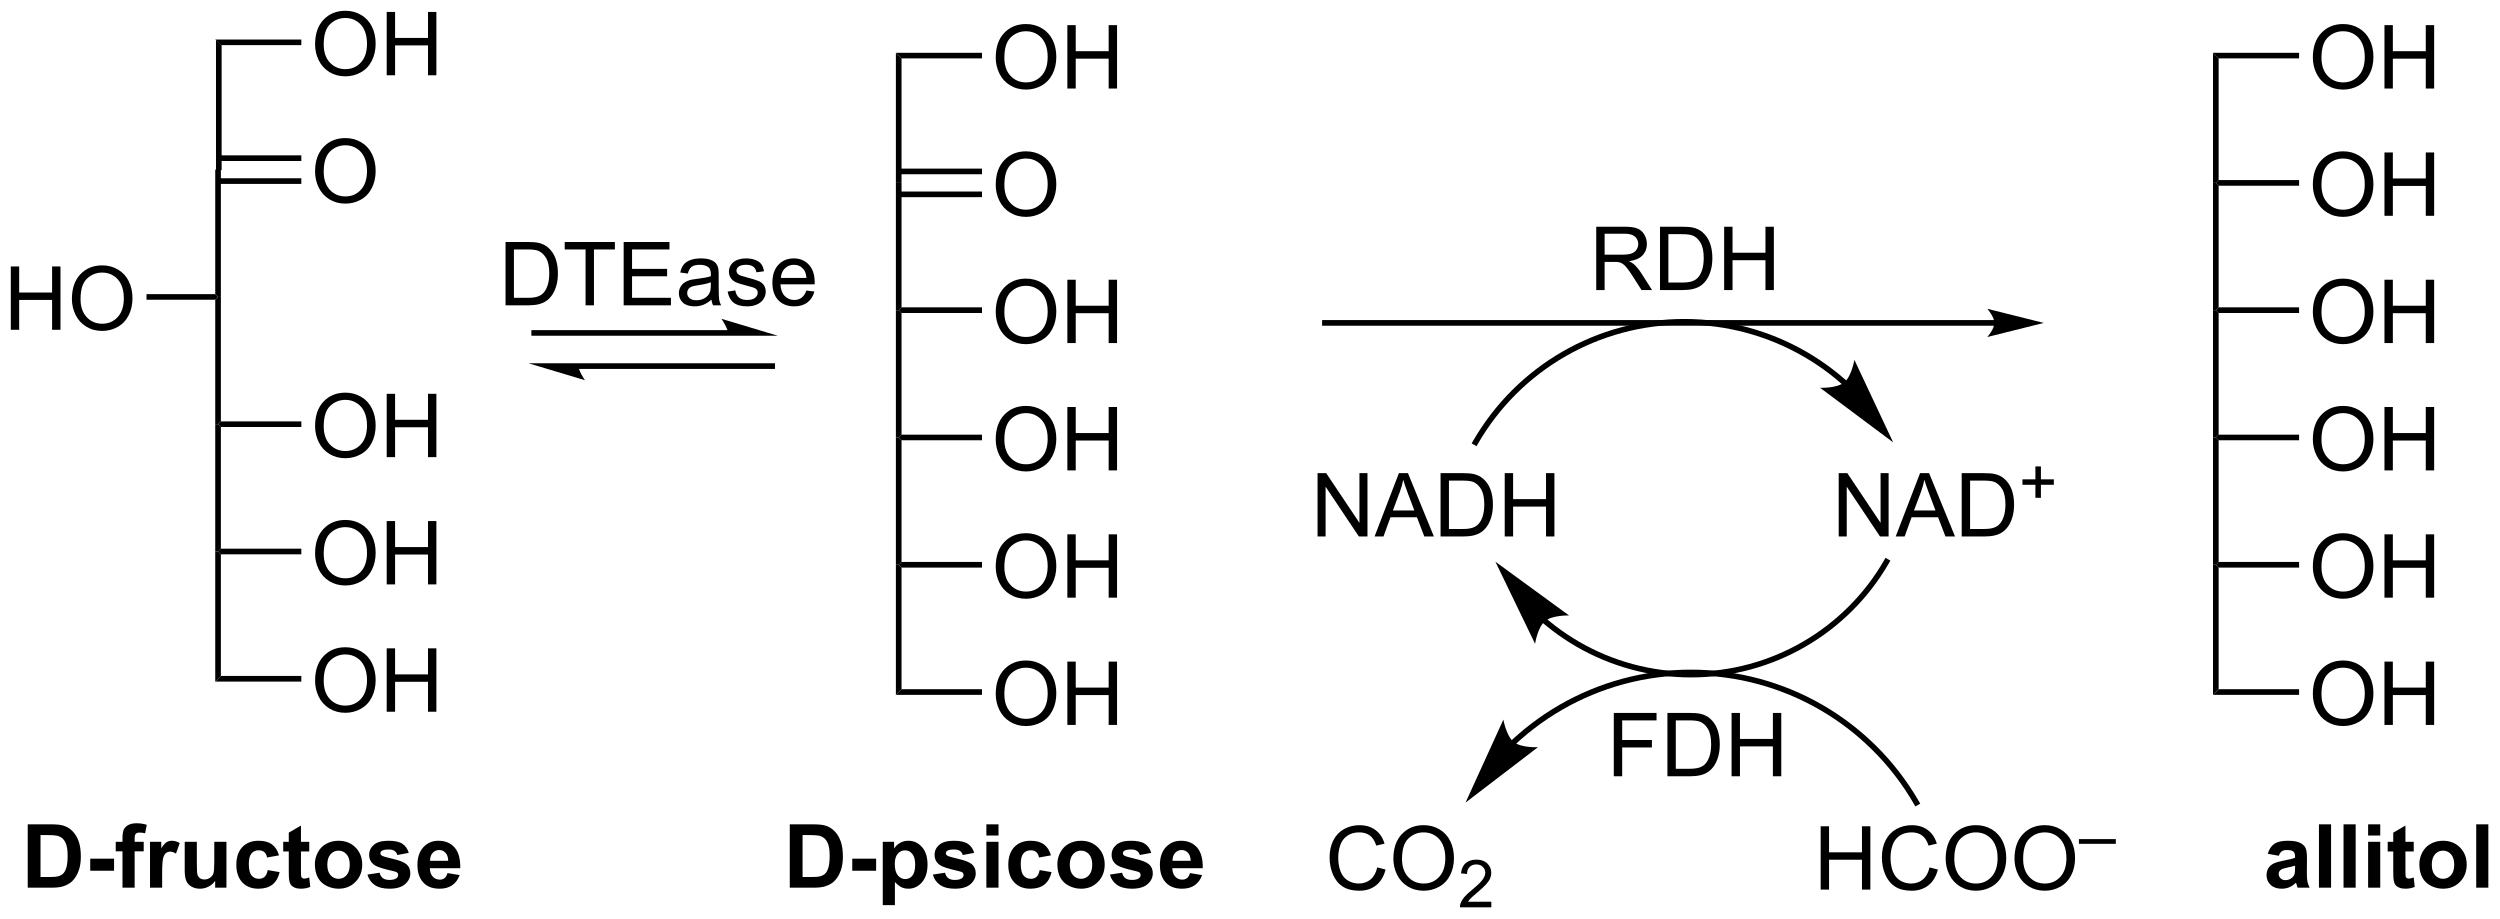 <?xml version="1.0" encoding="UTF-8"?>
<!DOCTYPE svg PUBLIC '-//W3C//DTD SVG 1.0//EN'
          'http://www.w3.org/TR/2001/REC-SVG-20010904/DTD/svg10.dtd'>
<svg stroke-dasharray="none" shape-rendering="auto" xmlns="http://www.w3.org/2000/svg" font-family="'Dialog'" text-rendering="auto" width="620" fill-opacity="1" color-interpolation="auto" color-rendering="auto" preserveAspectRatio="xMidYMid meet" font-size="12px" viewBox="0 0 620 228" fill="black" xmlns:xlink="http://www.w3.org/1999/xlink" stroke="black" image-rendering="auto" stroke-miterlimit="10" stroke-linecap="square" stroke-linejoin="miter" font-style="normal" stroke-width="1" height="228" stroke-dashoffset="0" font-weight="normal" stroke-opacity="1"
><!--Generated by the Batik Graphics2D SVG Generator--><defs id="genericDefs"
  /><g
  ><defs id="defs1"
    ><clipPath clipPathUnits="userSpaceOnUse" id="clipPath1"
      ><path d="M2.273 1.598 L234.679 1.598 L234.679 86.975 L2.273 86.975 L2.273 1.598 Z"
      /></clipPath
      ><clipPath clipPathUnits="userSpaceOnUse" id="clipPath2"
      ><path d="M159.276 102.232 L159.276 185.235 L385.22 185.235 L385.22 102.232 Z"
      /></clipPath
      ><clipPath clipPathUnits="userSpaceOnUse" id="clipPath3"
      ><path d="M159.276 102.232 L159.276 185.235 L384.738 185.235 L384.738 102.232 Z"
      /></clipPath
    ></defs
    ><g transform="scale(2.667,2.667) translate(-2.273,-1.598) matrix(1.029,0,0,1.029,-161.558,-103.558)"
    ><path d="M178.732 105.802 L179.242 106.312 L179.242 117.566 L178.732 117.566 Z" stroke="none" clip-path="url(#clipPath3)"
    /></g
    ><g transform="matrix(2.743,0,0,2.743,-436.883,-280.416)"
    ><path d="M178.732 117.566 L179.242 117.566 L179.242 129.075 L178.987 129.075 L178.732 128.82 Z" stroke="none" clip-path="url(#clipPath3)"
    /></g
    ><g transform="matrix(2.743,0,0,2.743,-436.883,-280.416)"
    ><path d="M178.732 129.33 L178.987 129.075 L179.242 129.075 L179.242 140.328 L178.987 140.583 L178.732 140.583 Z" stroke="none" clip-path="url(#clipPath3)"
    /></g
    ><g transform="matrix(2.743,0,0,2.743,-436.883,-280.416)"
    ><path d="M178.732 140.583 L178.987 140.583 L179.242 140.838 L179.242 151.837 L178.987 152.092 L178.732 152.092 Z" stroke="none" clip-path="url(#clipPath3)"
    /></g
    ><g transform="matrix(2.743,0,0,2.743,-436.883,-280.416)"
    ><path d="M178.732 152.092 L178.987 152.092 L179.242 152.347 L179.242 163.345 L178.732 163.856 Z" stroke="none" clip-path="url(#clipPath3)"
    /></g
    ><g transform="matrix(2.743,0,0,2.743,-436.883,-280.416)"
    ><path d="M187.759 106.243 Q187.759 104.816 188.524 104.011 Q189.29 103.204 190.501 103.204 Q191.293 103.204 191.928 103.584 Q192.566 103.962 192.899 104.639 Q193.235 105.316 193.235 106.175 Q193.235 107.048 192.884 107.735 Q192.532 108.423 191.886 108.777 Q191.243 109.131 190.496 109.131 Q189.689 109.131 189.05 108.741 Q188.415 108.347 188.087 107.673 Q187.759 106.996 187.759 106.243 ZM188.54 106.254 Q188.54 107.29 189.095 107.886 Q189.652 108.48 190.493 108.48 Q191.347 108.48 191.899 107.879 Q192.454 107.277 192.454 106.173 Q192.454 105.472 192.217 104.952 Q191.98 104.431 191.524 104.144 Q191.071 103.855 190.504 103.855 Q189.699 103.855 189.118 104.41 Q188.54 104.962 188.54 106.254 ZM194.234 109.032 L194.234 103.306 L194.992 103.306 L194.992 105.657 L197.969 105.657 L197.969 103.306 L198.726 103.306 L198.726 109.032 L197.969 109.032 L197.969 106.332 L194.992 106.332 L194.992 109.032 L194.234 109.032 Z" stroke="none" clip-path="url(#clipPath3)"
    /></g
    ><g transform="matrix(2.743,0,0,2.743,-436.883,-280.416)"
    ><path d="M179.242 106.312 L178.732 105.802 L186.515 105.802 L186.515 106.312 Z" stroke="none" clip-path="url(#clipPath3)"
    /></g
    ><g transform="matrix(2.743,0,0,2.743,-436.883,-280.416)"
    ><path d="M187.759 117.752 Q187.759 116.325 188.524 115.52 Q189.29 114.713 190.501 114.713 Q191.293 114.713 191.928 115.093 Q192.566 115.471 192.899 116.148 Q193.235 116.825 193.235 117.684 Q193.235 118.557 192.884 119.244 Q192.532 119.932 191.886 120.286 Q191.243 120.64 190.496 120.64 Q189.689 120.64 189.05 120.249 Q188.415 119.856 188.087 119.182 Q187.759 118.504 187.759 117.752 ZM188.54 117.762 Q188.54 118.799 189.095 119.395 Q189.652 119.989 190.493 119.989 Q191.347 119.989 191.899 119.387 Q192.454 118.786 192.454 117.682 Q192.454 116.981 192.217 116.46 Q191.98 115.939 191.524 115.653 Q191.071 115.364 190.504 115.364 Q189.699 115.364 189.118 115.919 Q188.54 116.471 188.54 117.762 Z" stroke="none" clip-path="url(#clipPath3)"
    /></g
    ><g transform="matrix(2.743,0,0,2.743,-436.883,-280.416)"
    ><path d="M178.987 118.857 L186.515 118.857 L186.515 118.347 L178.987 118.347 ZM178.987 116.785 L186.515 116.785 L186.515 116.275 L178.987 116.275 Z" stroke="none" clip-path="url(#clipPath3)"
    /></g
    ><g transform="matrix(2.743,0,0,2.743,-436.883,-280.416)"
    ><path d="M160.248 132.05 L160.248 126.323 L161.006 126.323 L161.006 128.675 L163.982 128.675 L163.982 126.323 L164.74 126.323 L164.74 132.05 L163.982 132.05 L163.982 129.349 L161.006 129.349 L161.006 132.05 L160.248 132.05 ZM165.773 129.261 Q165.773 127.834 166.538 127.029 Q167.304 126.222 168.515 126.222 Q169.306 126.222 169.942 126.602 Q170.58 126.979 170.913 127.656 Q171.249 128.333 171.249 129.193 Q171.249 130.065 170.898 130.753 Q170.546 131.44 169.9 131.794 Q169.257 132.149 168.51 132.149 Q167.702 132.149 167.064 131.758 Q166.429 131.365 166.101 130.69 Q165.773 130.013 165.773 129.261 ZM166.554 129.271 Q166.554 130.307 167.109 130.904 Q167.666 131.498 168.507 131.498 Q169.361 131.498 169.913 130.896 Q170.468 130.294 170.468 129.19 Q170.468 128.49 170.231 127.969 Q169.994 127.448 169.538 127.162 Q169.085 126.873 168.518 126.873 Q167.713 126.873 167.132 127.427 Q166.554 127.979 166.554 129.271 Z" stroke="none" clip-path="url(#clipPath3)"
    /></g
    ><g transform="matrix(2.743,0,0,2.743,-436.883,-280.416)"
    ><path d="M178.732 128.82 L178.987 129.075 L178.732 129.33 L172.518 129.33 L172.518 128.82 Z" stroke="none" clip-path="url(#clipPath3)"
    /></g
    ><g transform="matrix(2.743,0,0,2.743,-436.883,-280.416)"
    ><path d="M187.759 140.769 Q187.759 139.342 188.524 138.537 Q189.29 137.73 190.501 137.73 Q191.293 137.73 191.928 138.11 Q192.566 138.488 192.899 139.165 Q193.235 139.842 193.235 140.702 Q193.235 141.574 192.884 142.261 Q192.532 142.949 191.886 143.303 Q191.243 143.657 190.496 143.657 Q189.689 143.657 189.05 143.267 Q188.415 142.873 188.087 142.199 Q187.759 141.522 187.759 140.769 ZM188.54 140.78 Q188.54 141.816 189.095 142.412 Q189.652 143.006 190.493 143.006 Q191.347 143.006 191.899 142.405 Q192.454 141.803 192.454 140.699 Q192.454 139.998 192.217 139.478 Q191.98 138.957 191.524 138.67 Q191.071 138.381 190.504 138.381 Q189.699 138.381 189.118 138.936 Q188.54 139.488 188.54 140.78 ZM194.234 143.558 L194.234 137.832 L194.992 137.832 L194.992 140.183 L197.969 140.183 L197.969 137.832 L198.726 137.832 L198.726 143.558 L197.969 143.558 L197.969 140.858 L194.992 140.858 L194.992 143.558 L194.234 143.558 Z" stroke="none" clip-path="url(#clipPath3)"
    /></g
    ><g transform="matrix(2.743,0,0,2.743,-436.883,-280.416)"
    ><path d="M179.242 140.838 L178.987 140.583 L179.242 140.328 L186.515 140.328 L186.515 140.838 Z" stroke="none" clip-path="url(#clipPath3)"
    /></g
    ><g transform="matrix(2.743,0,0,2.743,-436.883,-280.416)"
    ><path d="M187.759 152.278 Q187.759 150.851 188.524 150.046 Q189.29 149.239 190.501 149.239 Q191.293 149.239 191.928 149.619 Q192.566 149.997 192.899 150.674 Q193.235 151.351 193.235 152.21 Q193.235 153.083 192.884 153.77 Q192.532 154.458 191.886 154.812 Q191.243 155.166 190.496 155.166 Q189.689 155.166 189.05 154.775 Q188.415 154.382 188.087 153.708 Q187.759 153.03 187.759 152.278 ZM188.54 152.288 Q188.54 153.325 189.095 153.921 Q189.652 154.515 190.493 154.515 Q191.347 154.515 191.899 153.913 Q192.454 153.312 192.454 152.208 Q192.454 151.507 192.217 150.986 Q191.98 150.465 191.524 150.179 Q191.071 149.89 190.504 149.89 Q189.699 149.89 189.118 150.445 Q188.54 150.997 188.54 152.288 ZM194.234 155.067 L194.234 149.34 L194.992 149.34 L194.992 151.692 L197.969 151.692 L197.969 149.34 L198.726 149.34 L198.726 155.067 L197.969 155.067 L197.969 152.367 L194.992 152.367 L194.992 155.067 L194.234 155.067 Z" stroke="none" clip-path="url(#clipPath3)"
    /></g
    ><g transform="matrix(2.743,0,0,2.743,-436.883,-280.416)"
    ><path d="M179.242 152.347 L178.987 152.092 L179.242 151.837 L186.515 151.837 L186.515 152.347 Z" stroke="none" clip-path="url(#clipPath3)"
    /></g
    ><g transform="matrix(2.743,0,0,2.743,-436.883,-280.416)"
    ><path d="M187.759 163.786 Q187.759 162.359 188.524 161.555 Q189.29 160.748 190.501 160.748 Q191.293 160.748 191.928 161.128 Q192.566 161.505 192.899 162.182 Q193.235 162.859 193.235 163.719 Q193.235 164.591 192.884 165.279 Q192.532 165.966 191.886 166.32 Q191.243 166.675 190.496 166.675 Q189.689 166.675 189.05 166.284 Q188.415 165.891 188.087 165.216 Q187.759 164.539 187.759 163.786 ZM188.54 163.797 Q188.54 164.833 189.095 165.43 Q189.652 166.024 190.493 166.024 Q191.347 166.024 191.899 165.422 Q192.454 164.82 192.454 163.716 Q192.454 163.016 192.217 162.495 Q191.98 161.974 191.524 161.688 Q191.071 161.399 190.504 161.399 Q189.699 161.399 189.118 161.953 Q188.54 162.505 188.54 163.797 ZM194.234 166.576 L194.234 160.849 L194.992 160.849 L194.992 163.201 L197.969 163.201 L197.969 160.849 L198.726 160.849 L198.726 166.576 L197.969 166.576 L197.969 163.875 L194.992 163.875 L194.992 166.576 L194.234 166.576 Z" stroke="none" clip-path="url(#clipPath3)"
    /></g
    ><g transform="matrix(2.743,0,0,2.743,-436.883,-280.416)"
    ><path d="M178.732 163.856 L179.242 163.345 L186.515 163.345 L186.515 163.856 Z" stroke="none" clip-path="url(#clipPath3)"
    /></g
    ><g transform="matrix(2.743,0,0,2.743,-436.883,-280.416)"
    ><path d="M204.979 129.834 L204.979 124.107 L206.953 124.107 Q207.62 124.107 207.971 124.188 Q208.464 124.303 208.813 124.6 Q209.266 124.982 209.49 125.579 Q209.714 126.172 209.714 126.938 Q209.714 127.592 209.56 128.097 Q209.409 128.6 209.169 128.93 Q208.932 129.258 208.649 129.448 Q208.367 129.639 207.966 129.738 Q207.565 129.834 207.047 129.834 L204.979 129.834 ZM205.737 129.157 L206.961 129.157 Q207.526 129.157 207.849 129.053 Q208.172 128.946 208.362 128.756 Q208.633 128.485 208.781 128.032 Q208.932 127.576 208.932 126.928 Q208.932 126.029 208.638 125.547 Q208.344 125.063 207.922 124.899 Q207.617 124.782 206.94 124.782 L205.737 124.782 L205.737 129.157 ZM212.215 129.834 L212.215 124.782 L210.327 124.782 L210.327 124.107 L214.866 124.107 L214.866 124.782 L212.973 124.782 L212.973 129.834 L212.215 129.834 ZM215.659 129.834 L215.659 124.107 L219.8 124.107 L219.8 124.782 L216.417 124.782 L216.417 126.537 L219.586 126.537 L219.586 127.209 L216.417 127.209 L216.417 129.157 L219.932 129.157 L219.932 129.834 L215.659 129.834 ZM223.596 129.321 Q223.206 129.654 222.844 129.792 Q222.484 129.928 222.07 129.928 Q221.386 129.928 221.018 129.594 Q220.651 129.258 220.651 128.74 Q220.651 128.435 220.789 128.183 Q220.93 127.93 221.154 127.779 Q221.378 127.626 221.659 127.547 Q221.867 127.493 222.284 127.443 Q223.136 127.342 223.539 127.201 Q223.542 127.055 223.542 127.016 Q223.542 126.587 223.344 126.412 Q223.073 126.172 222.542 126.172 Q222.047 126.172 221.81 126.347 Q221.573 126.521 221.461 126.962 L220.774 126.868 Q220.867 126.428 221.081 126.157 Q221.297 125.883 221.703 125.737 Q222.109 125.592 222.643 125.592 Q223.175 125.592 223.505 125.717 Q223.839 125.842 223.995 126.032 Q224.151 126.219 224.214 126.508 Q224.25 126.688 224.25 127.157 L224.25 128.094 Q224.25 129.076 224.294 129.337 Q224.339 129.594 224.471 129.834 L223.737 129.834 Q223.628 129.615 223.596 129.321 ZM223.539 127.751 Q223.156 127.907 222.391 128.016 Q221.956 128.079 221.776 128.157 Q221.596 128.235 221.498 128.386 Q221.401 128.537 221.401 128.719 Q221.401 129.001 221.615 129.188 Q221.828 129.376 222.237 129.376 Q222.643 129.376 222.958 129.198 Q223.276 129.021 223.425 128.712 Q223.539 128.475 223.539 128.008 L223.539 127.751 ZM225.059 128.594 L225.754 128.485 Q225.811 128.904 226.08 129.128 Q226.348 129.35 226.827 129.35 Q227.311 129.35 227.546 129.152 Q227.78 128.954 227.78 128.688 Q227.78 128.451 227.574 128.313 Q227.429 128.219 226.856 128.076 Q226.082 127.881 225.783 127.737 Q225.483 127.594 225.33 127.344 Q225.176 127.092 225.176 126.787 Q225.176 126.508 225.301 126.274 Q225.429 126.037 225.647 125.881 Q225.811 125.758 226.095 125.675 Q226.379 125.592 226.702 125.592 Q227.191 125.592 227.559 125.732 Q227.929 125.873 228.103 126.112 Q228.28 126.352 228.348 126.756 L227.66 126.85 Q227.613 126.529 227.387 126.35 Q227.163 126.17 226.754 126.17 Q226.27 126.17 226.061 126.331 Q225.856 126.49 225.856 126.704 Q225.856 126.842 225.941 126.951 Q226.028 127.063 226.21 127.139 Q226.316 127.178 226.832 127.318 Q227.577 127.516 227.871 127.644 Q228.168 127.771 228.335 128.014 Q228.504 128.256 228.504 128.615 Q228.504 128.967 228.298 129.277 Q228.093 129.587 227.705 129.758 Q227.319 129.928 226.832 129.928 Q226.022 129.928 225.598 129.592 Q225.176 129.256 225.059 128.594 ZM232.179 128.498 L232.905 128.587 Q232.733 129.225 232.267 129.576 Q231.804 129.928 231.082 129.928 Q230.171 129.928 229.637 129.368 Q229.106 128.805 229.106 127.795 Q229.106 126.748 229.645 126.17 Q230.184 125.592 231.043 125.592 Q231.874 125.592 232.4 126.159 Q232.929 126.725 232.929 127.751 Q232.929 127.813 232.926 127.938 L229.832 127.938 Q229.871 128.623 230.218 128.988 Q230.566 129.35 231.085 129.35 Q231.473 129.35 231.746 129.146 Q232.02 128.943 232.179 128.498 ZM229.871 127.36 L232.186 127.36 Q232.139 126.837 231.921 126.576 Q231.585 126.17 231.051 126.17 Q230.566 126.17 230.236 126.495 Q229.905 126.818 229.871 127.36 Z" stroke="none" clip-path="url(#clipPath3)"
    /></g
    ><g transform="matrix(2.743,0,0,2.743,-436.883,-280.416)"
    ><path d="M240.271 107.001 L240.782 107.511 L240.782 118.765 L240.271 118.765 Z" stroke="none" clip-path="url(#clipPath3)"
    /></g
    ><g transform="matrix(2.743,0,0,2.743,-436.883,-280.416)"
    ><path d="M240.271 118.765 L240.782 118.765 L240.782 130.018 L240.526 130.274 L240.271 130.274 Z" stroke="none" clip-path="url(#clipPath3)"
    /></g
    ><g transform="matrix(2.743,0,0,2.743,-436.883,-280.416)"
    ><path d="M240.271 130.274 L240.526 130.274 L240.782 130.529 L240.782 141.527 L240.526 141.782 L240.271 141.782 Z" stroke="none" clip-path="url(#clipPath3)"
    /></g
    ><g transform="matrix(2.743,0,0,2.743,-436.883,-280.416)"
    ><path d="M240.271 141.782 L240.526 141.782 L240.782 142.037 L240.782 153.036 L240.526 153.291 L240.271 153.291 Z" stroke="none" clip-path="url(#clipPath3)"
    /></g
    ><g transform="matrix(2.743,0,0,2.743,-436.883,-280.416)"
    ><path d="M240.271 153.291 L240.526 153.291 L240.782 153.546 L240.782 164.544 L240.271 165.055 Z" stroke="none" clip-path="url(#clipPath3)"
    /></g
    ><g transform="matrix(2.743,0,0,2.743,-436.883,-280.416)"
    ><path d="M249.298 107.442 Q249.298 106.015 250.064 105.21 Q250.829 104.403 252.04 104.403 Q252.832 104.403 253.468 104.783 Q254.106 105.161 254.439 105.838 Q254.775 106.515 254.775 107.374 Q254.775 108.247 254.423 108.934 Q254.072 109.622 253.426 109.976 Q252.783 110.33 252.035 110.33 Q251.228 110.33 250.59 109.939 Q249.954 109.546 249.626 108.872 Q249.298 108.195 249.298 107.442 ZM250.079 107.453 Q250.079 108.489 250.634 109.085 Q251.191 109.679 252.033 109.679 Q252.887 109.679 253.439 109.078 Q253.994 108.476 253.994 107.372 Q253.994 106.671 253.757 106.15 Q253.52 105.629 253.064 105.343 Q252.611 105.054 252.043 105.054 Q251.238 105.054 250.658 105.609 Q250.079 106.161 250.079 107.453 ZM255.774 110.231 L255.774 104.504 L256.531 104.504 L256.531 106.856 L259.508 106.856 L259.508 104.504 L260.266 104.504 L260.266 110.231 L259.508 110.231 L259.508 107.531 L256.531 107.531 L256.531 110.231 L255.774 110.231 Z" stroke="none" clip-path="url(#clipPath3)"
    /></g
    ><g transform="matrix(2.743,0,0,2.743,-436.883,-280.416)"
    ><path d="M240.782 107.511 L240.271 107.001 L248.055 107.001 L248.055 107.511 Z" stroke="none" clip-path="url(#clipPath3)"
    /></g
    ><g transform="matrix(2.743,0,0,2.743,-436.883,-280.416)"
    ><path d="M249.298 118.951 Q249.298 117.524 250.064 116.719 Q250.829 115.912 252.04 115.912 Q252.832 115.912 253.468 116.292 Q254.106 116.669 254.439 117.347 Q254.775 118.024 254.775 118.883 Q254.775 119.755 254.423 120.443 Q254.072 121.13 253.426 121.485 Q252.783 121.839 252.035 121.839 Q251.228 121.839 250.59 121.448 Q249.954 121.055 249.626 120.38 Q249.298 119.703 249.298 118.951 ZM250.079 118.961 Q250.079 119.998 250.634 120.594 Q251.191 121.188 252.033 121.188 Q252.887 121.188 253.439 120.586 Q253.994 119.985 253.994 118.88 Q253.994 118.18 253.757 117.659 Q253.52 117.138 253.064 116.852 Q252.611 116.563 252.043 116.563 Q251.238 116.563 250.658 117.117 Q250.079 117.669 250.079 118.961 Z" stroke="none" clip-path="url(#clipPath3)"
    /></g
    ><g transform="matrix(2.743,0,0,2.743,-436.883,-280.416)"
    ><path d="M240.526 120.056 L248.055 120.056 L248.055 119.546 L240.526 119.546 ZM240.526 117.984 L248.055 117.984 L248.055 117.474 L240.526 117.474 Z" stroke="none" clip-path="url(#clipPath3)"
    /></g
    ><g transform="matrix(2.743,0,0,2.743,-436.883,-280.416)"
    ><path d="M249.298 130.459 Q249.298 129.032 250.064 128.228 Q250.829 127.42 252.04 127.42 Q252.832 127.42 253.468 127.8 Q254.106 128.178 254.439 128.855 Q254.775 129.532 254.775 130.392 Q254.775 131.264 254.423 131.952 Q254.072 132.639 253.426 132.993 Q252.783 133.347 252.035 133.347 Q251.228 133.347 250.59 132.957 Q249.954 132.564 249.626 131.889 Q249.298 131.212 249.298 130.459 ZM250.079 130.47 Q250.079 131.506 250.634 132.103 Q251.191 132.696 252.033 132.696 Q252.887 132.696 253.439 132.095 Q253.994 131.493 253.994 130.389 Q253.994 129.689 253.757 129.168 Q253.52 128.647 253.064 128.36 Q252.611 128.071 252.043 128.071 Q251.238 128.071 250.658 128.626 Q250.079 129.178 250.079 130.47 ZM255.774 133.248 L255.774 127.522 L256.531 127.522 L256.531 129.873 L259.508 129.873 L259.508 127.522 L260.266 127.522 L260.266 133.248 L259.508 133.248 L259.508 130.548 L256.531 130.548 L256.531 133.248 L255.774 133.248 Z" stroke="none" clip-path="url(#clipPath3)"
    /></g
    ><g transform="matrix(2.743,0,0,2.743,-436.883,-280.416)"
    ><path d="M240.782 130.529 L240.526 130.274 L240.782 130.018 L248.055 130.018 L248.055 130.529 Z" stroke="none" clip-path="url(#clipPath3)"
    /></g
    ><g transform="matrix(2.743,0,0,2.743,-436.883,-280.416)"
    ><path d="M249.298 141.968 Q249.298 140.541 250.064 139.736 Q250.829 138.929 252.04 138.929 Q252.832 138.929 253.468 139.309 Q254.106 139.687 254.439 140.364 Q254.775 141.041 254.775 141.9 Q254.775 142.773 254.423 143.46 Q254.072 144.148 253.426 144.502 Q252.783 144.856 252.035 144.856 Q251.228 144.856 250.59 144.465 Q249.954 144.072 249.626 143.398 Q249.298 142.721 249.298 141.968 ZM250.079 141.978 Q250.079 143.015 250.634 143.611 Q251.191 144.205 252.033 144.205 Q252.887 144.205 253.439 143.603 Q253.994 143.002 253.994 141.898 Q253.994 141.197 253.757 140.676 Q253.52 140.155 253.064 139.869 Q252.611 139.58 252.043 139.58 Q251.238 139.58 250.658 140.135 Q250.079 140.687 250.079 141.978 ZM255.774 144.757 L255.774 139.03 L256.531 139.03 L256.531 141.382 L259.508 141.382 L259.508 139.03 L260.266 139.03 L260.266 144.757 L259.508 144.757 L259.508 142.057 L256.531 142.057 L256.531 144.757 L255.774 144.757 Z" stroke="none" clip-path="url(#clipPath3)"
    /></g
    ><g transform="matrix(2.743,0,0,2.743,-436.883,-280.416)"
    ><path d="M240.782 142.037 L240.526 141.782 L240.782 141.527 L248.055 141.527 L248.055 142.037 Z" stroke="none" clip-path="url(#clipPath3)"
    /></g
    ><g transform="matrix(2.743,0,0,2.743,-436.883,-280.416)"
    ><path d="M249.298 153.477 Q249.298 152.05 250.064 151.245 Q250.829 150.438 252.04 150.438 Q252.832 150.438 253.468 150.818 Q254.106 151.196 254.439 151.873 Q254.775 152.55 254.775 153.409 Q254.775 154.281 254.423 154.969 Q254.072 155.656 253.426 156.011 Q252.783 156.365 252.035 156.365 Q251.228 156.365 250.59 155.974 Q249.954 155.581 249.626 154.906 Q249.298 154.229 249.298 153.477 ZM250.079 153.487 Q250.079 154.524 250.634 155.12 Q251.191 155.714 252.033 155.714 Q252.887 155.714 253.439 155.112 Q253.994 154.511 253.994 153.406 Q253.994 152.706 253.757 152.185 Q253.52 151.664 253.064 151.378 Q252.611 151.089 252.043 151.089 Q251.238 151.089 250.658 151.643 Q250.079 152.196 250.079 153.487 ZM255.774 156.266 L255.774 150.539 L256.531 150.539 L256.531 152.891 L259.508 152.891 L259.508 150.539 L260.266 150.539 L260.266 156.266 L259.508 156.266 L259.508 153.565 L256.531 153.565 L256.531 156.266 L255.774 156.266 Z" stroke="none" clip-path="url(#clipPath3)"
    /></g
    ><g transform="matrix(2.743,0,0,2.743,-436.883,-280.416)"
    ><path d="M240.782 153.546 L240.526 153.291 L240.782 153.036 L248.055 153.036 L248.055 153.546 Z" stroke="none" clip-path="url(#clipPath3)"
    /></g
    ><g transform="matrix(2.743,0,0,2.743,-436.883,-280.416)"
    ><path d="M249.298 164.985 Q249.298 163.558 250.064 162.754 Q250.829 161.946 252.04 161.946 Q252.832 161.946 253.468 162.327 Q254.106 162.704 254.439 163.381 Q254.775 164.058 254.775 164.918 Q254.775 165.79 254.423 166.477 Q254.072 167.165 253.426 167.519 Q252.783 167.873 252.035 167.873 Q251.228 167.873 250.59 167.483 Q249.954 167.089 249.626 166.415 Q249.298 165.738 249.298 164.985 ZM250.079 164.996 Q250.079 166.032 250.634 166.629 Q251.191 167.222 252.033 167.222 Q252.887 167.222 253.439 166.621 Q253.994 166.019 253.994 164.915 Q253.994 164.214 253.757 163.694 Q253.52 163.173 253.064 162.886 Q252.611 162.597 252.043 162.597 Q251.238 162.597 250.658 163.152 Q250.079 163.704 250.079 164.996 ZM255.774 167.774 L255.774 162.048 L256.531 162.048 L256.531 164.399 L259.508 164.399 L259.508 162.048 L260.266 162.048 L260.266 167.774 L259.508 167.774 L259.508 165.074 L256.531 165.074 L256.531 167.774 L255.774 167.774 Z" stroke="none" clip-path="url(#clipPath3)"
    /></g
    ><g transform="matrix(2.743,0,0,2.743,-436.883,-280.416)"
    ><path d="M240.271 165.055 L240.782 164.544 L248.055 164.544 L248.055 165.055 Z" stroke="none" clip-path="url(#clipPath3)"
    /></g
    ><g transform="matrix(2.743,0,0,2.743,-436.883,-280.416)"
    ><path d="M359.354 107.001 L359.864 107.511 L359.864 118.51 L359.609 118.765 L359.354 118.765 Z" stroke="none" clip-path="url(#clipPath3)"
    /></g
    ><g transform="matrix(2.743,0,0,2.743,-436.883,-280.416)"
    ><path d="M359.354 118.765 L359.609 118.765 L359.864 119.02 L359.864 130.018 L359.609 130.274 L359.354 130.274 Z" stroke="none" clip-path="url(#clipPath3)"
    /></g
    ><g transform="matrix(2.743,0,0,2.743,-436.883,-280.416)"
    ><path d="M359.354 130.274 L359.609 130.274 L359.864 130.529 L359.864 141.527 L359.609 141.782 L359.354 141.782 Z" stroke="none" clip-path="url(#clipPath3)"
    /></g
    ><g transform="matrix(2.743,0,0,2.743,-436.883,-280.416)"
    ><path d="M359.354 141.782 L359.609 141.782 L359.864 142.037 L359.864 153.036 L359.609 153.291 L359.354 153.291 Z" stroke="none" clip-path="url(#clipPath3)"
    /></g
    ><g transform="matrix(2.743,0,0,2.743,-436.883,-280.416)"
    ><path d="M359.354 153.291 L359.609 153.291 L359.864 153.546 L359.864 164.544 L359.354 165.055 Z" stroke="none" clip-path="url(#clipPath3)"
    /></g
    ><g transform="matrix(2.743,0,0,2.743,-436.883,-280.416)"
    ><path d="M368.381 107.442 Q368.381 106.015 369.147 105.21 Q369.912 104.403 371.123 104.403 Q371.915 104.403 372.55 104.783 Q373.188 105.161 373.522 105.838 Q373.858 106.515 373.858 107.374 Q373.858 108.247 373.506 108.934 Q373.154 109.622 372.509 109.976 Q371.865 110.33 371.118 110.33 Q370.311 110.33 369.673 109.939 Q369.037 109.546 368.709 108.872 Q368.381 108.195 368.381 107.442 ZM369.162 107.453 Q369.162 108.489 369.717 109.085 Q370.274 109.679 371.115 109.679 Q371.969 109.679 372.522 109.078 Q373.076 108.476 373.076 107.372 Q373.076 106.671 372.839 106.15 Q372.602 105.629 372.147 105.343 Q371.693 105.054 371.126 105.054 Q370.321 105.054 369.74 105.609 Q369.162 106.161 369.162 107.453 ZM374.856 110.231 L374.856 104.504 L375.614 104.504 L375.614 106.856 L378.591 106.856 L378.591 104.504 L379.348 104.504 L379.348 110.231 L378.591 110.231 L378.591 107.531 L375.614 107.531 L375.614 110.231 L374.856 110.231 Z" stroke="none" clip-path="url(#clipPath3)"
    /></g
    ><g transform="matrix(2.743,0,0,2.743,-436.883,-280.416)"
    ><path d="M359.864 107.511 L359.354 107.001 L367.137 107.001 L367.137 107.511 Z" stroke="none" clip-path="url(#clipPath3)"
    /></g
    ><g transform="matrix(2.743,0,0,2.743,-436.883,-280.416)"
    ><path d="M368.381 118.951 Q368.381 117.524 369.147 116.719 Q369.912 115.912 371.123 115.912 Q371.915 115.912 372.55 116.292 Q373.188 116.669 373.522 117.347 Q373.858 118.024 373.858 118.883 Q373.858 119.755 373.506 120.443 Q373.154 121.13 372.509 121.485 Q371.865 121.839 371.118 121.839 Q370.311 121.839 369.673 121.448 Q369.037 121.055 368.709 120.38 Q368.381 119.703 368.381 118.951 ZM369.162 118.961 Q369.162 119.998 369.717 120.594 Q370.274 121.188 371.115 121.188 Q371.969 121.188 372.522 120.586 Q373.076 119.985 373.076 118.88 Q373.076 118.18 372.839 117.659 Q372.602 117.138 372.147 116.852 Q371.693 116.563 371.126 116.563 Q370.321 116.563 369.74 117.117 Q369.162 117.669 369.162 118.961 ZM374.856 121.74 L374.856 116.013 L375.614 116.013 L375.614 118.365 L378.591 118.365 L378.591 116.013 L379.348 116.013 L379.348 121.74 L378.591 121.74 L378.591 119.039 L375.614 119.039 L375.614 121.74 L374.856 121.74 Z" stroke="none" clip-path="url(#clipPath3)"
    /></g
    ><g transform="matrix(2.743,0,0,2.743,-436.883,-280.416)"
    ><path d="M359.864 119.02 L359.609 118.765 L359.864 118.51 L367.137 118.51 L367.137 119.02 Z" stroke="none" clip-path="url(#clipPath3)"
    /></g
    ><g transform="matrix(2.743,0,0,2.743,-436.883,-280.416)"
    ><path d="M368.381 130.459 Q368.381 129.032 369.147 128.228 Q369.912 127.42 371.123 127.42 Q371.915 127.42 372.55 127.8 Q373.188 128.178 373.522 128.855 Q373.858 129.532 373.858 130.392 Q373.858 131.264 373.506 131.952 Q373.154 132.639 372.509 132.993 Q371.865 133.347 371.118 133.347 Q370.311 133.347 369.673 132.957 Q369.037 132.564 368.709 131.889 Q368.381 131.212 368.381 130.459 ZM369.162 130.47 Q369.162 131.506 369.717 132.103 Q370.274 132.696 371.115 132.696 Q371.969 132.696 372.522 132.095 Q373.076 131.493 373.076 130.389 Q373.076 129.689 372.839 129.168 Q372.602 128.647 372.147 128.36 Q371.693 128.071 371.126 128.071 Q370.321 128.071 369.74 128.626 Q369.162 129.178 369.162 130.47 ZM374.856 133.248 L374.856 127.522 L375.614 127.522 L375.614 129.873 L378.591 129.873 L378.591 127.522 L379.348 127.522 L379.348 133.248 L378.591 133.248 L378.591 130.548 L375.614 130.548 L375.614 133.248 L374.856 133.248 Z" stroke="none" clip-path="url(#clipPath3)"
    /></g
    ><g transform="matrix(2.743,0,0,2.743,-436.883,-280.416)"
    ><path d="M359.864 130.529 L359.609 130.274 L359.864 130.018 L367.137 130.018 L367.137 130.529 Z" stroke="none" clip-path="url(#clipPath3)"
    /></g
    ><g transform="matrix(2.743,0,0,2.743,-436.883,-280.416)"
    ><path d="M368.381 141.968 Q368.381 140.541 369.147 139.736 Q369.912 138.929 371.123 138.929 Q371.915 138.929 372.55 139.309 Q373.188 139.687 373.522 140.364 Q373.858 141.041 373.858 141.9 Q373.858 142.773 373.506 143.46 Q373.154 144.148 372.509 144.502 Q371.865 144.856 371.118 144.856 Q370.311 144.856 369.673 144.465 Q369.037 144.072 368.709 143.398 Q368.381 142.721 368.381 141.968 ZM369.162 141.978 Q369.162 143.015 369.717 143.611 Q370.274 144.205 371.115 144.205 Q371.969 144.205 372.522 143.603 Q373.076 143.002 373.076 141.898 Q373.076 141.197 372.839 140.676 Q372.602 140.155 372.147 139.869 Q371.693 139.58 371.126 139.58 Q370.321 139.58 369.74 140.135 Q369.162 140.687 369.162 141.978 ZM374.856 144.757 L374.856 139.03 L375.614 139.03 L375.614 141.382 L378.591 141.382 L378.591 139.03 L379.348 139.03 L379.348 144.757 L378.591 144.757 L378.591 142.057 L375.614 142.057 L375.614 144.757 L374.856 144.757 Z" stroke="none" clip-path="url(#clipPath3)"
    /></g
    ><g transform="matrix(2.743,0,0,2.743,-436.883,-280.416)"
    ><path d="M359.864 142.037 L359.609 141.782 L359.864 141.527 L367.137 141.527 L367.137 142.037 Z" stroke="none" clip-path="url(#clipPath3)"
    /></g
    ><g transform="matrix(2.743,0,0,2.743,-436.883,-280.416)"
    ><path d="M368.381 153.477 Q368.381 152.05 369.147 151.245 Q369.912 150.438 371.123 150.438 Q371.915 150.438 372.55 150.818 Q373.188 151.196 373.522 151.873 Q373.858 152.55 373.858 153.409 Q373.858 154.281 373.506 154.969 Q373.154 155.656 372.509 156.011 Q371.865 156.365 371.118 156.365 Q370.311 156.365 369.673 155.974 Q369.037 155.581 368.709 154.906 Q368.381 154.229 368.381 153.477 ZM369.162 153.487 Q369.162 154.524 369.717 155.12 Q370.274 155.714 371.115 155.714 Q371.969 155.714 372.522 155.112 Q373.076 154.511 373.076 153.406 Q373.076 152.706 372.839 152.185 Q372.602 151.664 372.147 151.378 Q371.693 151.089 371.126 151.089 Q370.321 151.089 369.74 151.643 Q369.162 152.196 369.162 153.487 ZM374.856 156.266 L374.856 150.539 L375.614 150.539 L375.614 152.891 L378.591 152.891 L378.591 150.539 L379.348 150.539 L379.348 156.266 L378.591 156.266 L378.591 153.565 L375.614 153.565 L375.614 156.266 L374.856 156.266 Z" stroke="none" clip-path="url(#clipPath3)"
    /></g
    ><g transform="matrix(2.743,0,0,2.743,-436.883,-280.416)"
    ><path d="M359.864 153.546 L359.609 153.291 L359.864 153.036 L367.137 153.036 L367.137 153.546 Z" stroke="none" clip-path="url(#clipPath3)"
    /></g
    ><g transform="matrix(2.743,0,0,2.743,-436.883,-280.416)"
    ><path d="M368.381 164.985 Q368.381 163.558 369.147 162.754 Q369.912 161.946 371.123 161.946 Q371.915 161.946 372.55 162.327 Q373.188 162.704 373.522 163.381 Q373.858 164.058 373.858 164.918 Q373.858 165.79 373.506 166.477 Q373.154 167.165 372.509 167.519 Q371.865 167.873 371.118 167.873 Q370.311 167.873 369.673 167.483 Q369.037 167.089 368.709 166.415 Q368.381 165.738 368.381 164.985 ZM369.162 164.996 Q369.162 166.032 369.717 166.629 Q370.274 167.222 371.115 167.222 Q371.969 167.222 372.522 166.621 Q373.076 166.019 373.076 164.915 Q373.076 164.214 372.839 163.694 Q372.602 163.173 372.147 162.886 Q371.693 162.597 371.126 162.597 Q370.321 162.597 369.74 163.152 Q369.162 163.704 369.162 164.996 ZM374.856 167.774 L374.856 162.048 L375.614 162.048 L375.614 164.399 L378.591 164.399 L378.591 162.048 L379.348 162.048 L379.348 167.774 L378.591 167.774 L378.591 165.074 L375.614 165.074 L375.614 167.774 L374.856 167.774 Z" stroke="none" clip-path="url(#clipPath3)"
    /></g
    ><g transform="matrix(2.743,0,0,2.743,-436.883,-280.416)"
    ><path d="M359.354 165.055 L359.864 164.544 L367.137 164.544 L367.137 165.055 Z" stroke="none" clip-path="url(#clipPath3)"
    /></g
    ><g transform="matrix(2.743,0,0,2.743,-436.883,-280.416)"
    ><path d="M339.587 131.17 L279.06 131.17 L278.805 131.17 L278.805 131.68 L279.06 131.68 L339.587 131.68 L339.842 131.68 L339.842 131.17 L339.587 131.17 ZM344.051 131.425 L338.949 130.15 C338.949 130.15 339.587 130.867 339.587 131.425 C339.587 131.983 338.949 132.701 338.949 132.701 Z" stroke="none" clip-path="url(#clipPath3)"
    /></g
    ><g transform="matrix(2.743,0,0,2.743,-436.883,-280.416)"
    ><path d="M161.779 176.759 L163.894 176.759 Q164.607 176.759 164.982 176.869 Q165.488 177.017 165.847 177.397 Q166.206 177.775 166.394 178.325 Q166.581 178.871 166.581 179.676 Q166.581 180.384 166.404 180.895 Q166.191 181.52 165.792 181.908 Q165.49 182.2 164.98 182.364 Q164.597 182.486 163.956 182.486 L161.779 182.486 L161.779 176.759 ZM162.935 177.728 L162.935 181.52 L163.8 181.52 Q164.284 181.52 164.498 181.465 Q164.779 181.395 164.964 181.228 Q165.152 181.059 165.269 180.676 Q165.386 180.291 165.386 179.627 Q165.386 178.963 165.269 178.608 Q165.152 178.252 164.941 178.054 Q164.73 177.853 164.404 177.783 Q164.162 177.728 163.456 177.728 L162.935 177.728 ZM167.429 180.957 L167.429 179.861 L169.585 179.861 L169.585 180.957 L167.429 180.957 ZM169.736 178.338 L170.346 178.338 L170.346 178.025 Q170.346 177.502 170.458 177.244 Q170.57 176.986 170.867 176.825 Q171.166 176.661 171.624 176.661 Q172.093 176.661 172.541 176.801 L172.393 177.567 Q172.132 177.504 171.89 177.504 Q171.65 177.504 171.546 177.616 Q171.445 177.728 171.445 178.043 L171.445 178.338 L172.265 178.338 L172.265 179.2 L171.445 179.2 L171.445 182.486 L170.346 182.486 L170.346 179.2 L169.736 179.2 L169.736 178.338 ZM173.932 182.486 L172.835 182.486 L172.835 178.338 L173.853 178.338 L173.853 178.926 Q174.117 178.509 174.325 178.377 Q174.533 178.244 174.799 178.244 Q175.174 178.244 175.523 178.45 L175.182 179.408 Q174.905 179.228 174.666 179.228 Q174.437 179.228 174.275 179.356 Q174.117 179.481 174.023 179.814 Q173.932 180.145 173.932 181.205 L173.932 182.486 ZM178.725 182.486 L178.725 181.864 Q178.498 182.197 178.128 182.39 Q177.761 182.58 177.35 182.58 Q176.933 182.58 176.6 182.397 Q176.269 182.213 176.12 181.882 Q175.972 181.548 175.972 180.963 L175.972 178.338 L177.068 178.338 L177.068 180.244 Q177.068 181.119 177.128 181.317 Q177.191 181.512 177.35 181.629 Q177.511 181.744 177.756 181.744 Q178.037 181.744 178.258 181.59 Q178.482 181.434 178.563 181.207 Q178.646 180.978 178.646 180.088 L178.646 178.338 L179.745 178.338 L179.745 182.486 L178.725 182.486 ZM184.499 179.564 L183.416 179.759 Q183.361 179.434 183.168 179.27 Q182.976 179.106 182.666 179.106 Q182.257 179.106 182.012 179.39 Q181.768 179.673 181.768 180.338 Q181.768 181.075 182.015 181.379 Q182.265 181.684 182.682 181.684 Q182.994 181.684 183.192 181.507 Q183.393 181.33 183.476 180.895 L184.554 181.08 Q184.385 181.822 183.908 182.202 Q183.432 182.58 182.632 182.58 Q181.721 182.58 181.179 182.007 Q180.64 181.431 180.64 180.416 Q180.64 179.387 181.182 178.817 Q181.726 178.244 182.65 178.244 Q183.408 178.244 183.856 178.569 Q184.304 178.895 184.499 179.564 ZM187.232 178.338 L187.232 179.213 L186.482 179.213 L186.482 180.884 Q186.482 181.392 186.503 181.476 Q186.527 181.559 186.602 181.614 Q186.678 181.668 186.787 181.668 Q186.941 181.668 187.23 181.564 L187.323 182.416 Q186.941 182.58 186.456 182.58 Q186.159 182.58 185.92 182.481 Q185.683 182.379 185.571 182.223 Q185.459 182.064 185.417 181.793 Q185.381 181.603 185.381 181.02 L185.381 179.213 L184.878 179.213 L184.878 178.338 L185.381 178.338 L185.381 177.512 L186.482 176.871 L186.482 178.338 L187.232 178.338 ZM187.74 180.353 Q187.74 179.806 188.008 179.296 Q188.279 178.783 188.774 178.515 Q189.269 178.244 189.878 178.244 Q190.818 178.244 191.42 178.856 Q192.021 179.465 192.021 180.4 Q192.021 181.34 191.415 181.96 Q190.808 182.58 189.886 182.58 Q189.316 182.58 188.798 182.322 Q188.279 182.064 188.008 181.567 Q187.74 181.067 187.74 180.353 ZM188.865 180.411 Q188.865 181.028 189.157 181.356 Q189.451 181.684 189.881 181.684 Q190.31 181.684 190.602 181.356 Q190.894 181.028 190.894 180.403 Q190.894 179.793 190.602 179.465 Q190.31 179.137 189.881 179.137 Q189.451 179.137 189.157 179.465 Q188.865 179.793 188.865 180.411 ZM192.494 181.301 L193.596 181.134 Q193.666 181.455 193.88 181.621 Q194.096 181.786 194.484 181.786 Q194.908 181.786 195.124 181.629 Q195.268 181.52 195.268 181.338 Q195.268 181.213 195.189 181.129 Q195.109 181.051 194.822 180.986 Q193.494 180.692 193.14 180.45 Q192.648 180.114 192.648 179.517 Q192.648 178.978 193.072 178.611 Q193.499 178.244 194.393 178.244 Q195.244 178.244 195.658 178.522 Q196.072 178.798 196.228 179.34 L195.195 179.533 Q195.127 179.291 194.942 179.163 Q194.757 179.033 194.413 179.033 Q193.978 179.033 193.791 179.153 Q193.666 179.239 193.666 179.377 Q193.666 179.494 193.775 179.575 Q193.924 179.684 194.801 179.884 Q195.679 180.082 196.025 180.371 Q196.369 180.666 196.369 181.189 Q196.369 181.759 195.893 182.171 Q195.416 182.58 194.484 182.58 Q193.635 182.58 193.14 182.236 Q192.648 181.892 192.494 181.301 ZM199.732 181.166 L200.826 181.348 Q200.615 181.95 200.159 182.265 Q199.706 182.58 199.021 182.58 Q197.941 182.58 197.42 181.871 Q197.011 181.306 197.011 180.442 Q197.011 179.411 197.55 178.827 Q198.089 178.244 198.912 178.244 Q199.839 178.244 200.373 178.856 Q200.909 179.465 200.886 180.728 L198.136 180.728 Q198.146 181.215 198.399 181.489 Q198.654 181.759 199.034 181.759 Q199.292 181.759 199.467 181.619 Q199.644 181.478 199.732 181.166 ZM199.795 180.056 Q199.784 179.58 199.55 179.332 Q199.316 179.082 198.98 179.082 Q198.62 179.082 198.386 179.345 Q198.152 179.606 198.154 180.056 L199.795 180.056 ZM230.678 176.759 L232.792 176.759 Q233.506 176.759 233.881 176.869 Q234.386 177.017 234.745 177.397 Q235.105 177.775 235.292 178.325 Q235.48 178.871 235.48 179.676 Q235.48 180.384 235.303 180.895 Q235.089 181.52 234.691 181.908 Q234.389 182.2 233.878 182.364 Q233.495 182.486 232.855 182.486 L230.678 182.486 L230.678 176.759 ZM231.834 177.728 L231.834 181.52 L232.698 181.52 Q233.183 181.52 233.396 181.465 Q233.678 181.395 233.863 181.228 Q234.05 181.059 234.167 180.676 Q234.284 180.291 234.284 179.627 Q234.284 178.963 234.167 178.608 Q234.05 178.252 233.839 178.054 Q233.628 177.853 233.303 177.783 Q233.06 177.728 232.355 177.728 L231.834 177.728 ZM236.327 180.957 L236.327 179.861 L238.484 179.861 L238.484 180.957 L236.327 180.957 ZM239.085 178.338 L240.109 178.338 L240.109 178.947 Q240.307 178.634 240.645 178.439 Q240.986 178.244 241.4 178.244 Q242.124 178.244 242.627 178.811 Q243.132 179.377 243.132 180.387 Q243.132 181.426 242.624 182.004 Q242.117 182.58 241.393 182.58 Q241.049 182.58 240.77 182.444 Q240.492 182.306 240.182 181.973 L240.182 184.064 L239.085 184.064 L239.085 178.338 ZM240.171 180.34 Q240.171 181.041 240.447 181.374 Q240.726 181.707 241.124 181.707 Q241.507 181.707 241.76 181.403 Q242.015 181.095 242.015 180.395 Q242.015 179.744 241.752 179.429 Q241.492 179.111 241.103 179.111 Q240.702 179.111 240.437 179.421 Q240.171 179.731 240.171 180.34 ZM243.615 181.301 L244.717 181.134 Q244.787 181.455 245.001 181.621 Q245.217 181.786 245.605 181.786 Q246.029 181.786 246.245 181.629 Q246.389 181.52 246.389 181.338 Q246.389 181.213 246.31 181.129 Q246.23 181.051 245.943 180.986 Q244.615 180.692 244.261 180.45 Q243.769 180.114 243.769 179.517 Q243.769 178.978 244.193 178.611 Q244.62 178.244 245.514 178.244 Q246.365 178.244 246.779 178.522 Q247.193 178.798 247.35 179.34 L246.316 179.533 Q246.248 179.291 246.063 179.163 Q245.878 179.033 245.534 179.033 Q245.1 179.033 244.912 179.153 Q244.787 179.239 244.787 179.377 Q244.787 179.494 244.896 179.575 Q245.045 179.684 245.923 179.884 Q246.8 180.082 247.146 180.371 Q247.49 180.666 247.49 181.189 Q247.49 181.759 247.014 182.171 Q246.537 182.58 245.605 182.58 Q244.756 182.58 244.261 182.236 Q243.769 181.892 243.615 181.301 ZM248.452 177.775 L248.452 176.759 L249.549 176.759 L249.549 177.775 L248.452 177.775 ZM248.452 182.486 L248.452 178.338 L249.549 178.338 L249.549 182.486 L248.452 182.486 ZM254.292 179.564 L253.209 179.759 Q253.154 179.434 252.962 179.27 Q252.769 179.106 252.459 179.106 Q252.05 179.106 251.805 179.39 Q251.56 179.673 251.56 180.338 Q251.56 181.075 251.808 181.379 Q252.058 181.684 252.475 181.684 Q252.787 181.684 252.985 181.507 Q253.185 181.33 253.269 180.895 L254.347 181.08 Q254.178 181.822 253.701 182.202 Q253.225 182.58 252.425 182.58 Q251.514 182.58 250.972 182.007 Q250.433 181.431 250.433 180.416 Q250.433 179.387 250.975 178.817 Q251.519 178.244 252.443 178.244 Q253.201 178.244 253.649 178.569 Q254.097 178.895 254.292 179.564 ZM254.869 180.353 Q254.869 179.806 255.137 179.296 Q255.408 178.783 255.903 178.515 Q256.398 178.244 257.007 178.244 Q257.947 178.244 258.549 178.856 Q259.15 179.465 259.15 180.4 Q259.15 181.34 258.543 181.96 Q257.937 182.58 257.015 182.58 Q256.445 182.58 255.926 182.322 Q255.408 182.064 255.137 181.567 Q254.869 181.067 254.869 180.353 ZM255.994 180.411 Q255.994 181.028 256.286 181.356 Q256.58 181.684 257.01 181.684 Q257.439 181.684 257.731 181.356 Q258.023 181.028 258.023 180.403 Q258.023 179.793 257.731 179.465 Q257.439 179.137 257.01 179.137 Q256.58 179.137 256.286 179.465 Q255.994 179.793 255.994 180.411 ZM259.623 181.301 L260.724 181.134 Q260.795 181.455 261.008 181.621 Q261.224 181.786 261.613 181.786 Q262.037 181.786 262.253 181.629 Q262.396 181.52 262.396 181.338 Q262.396 181.213 262.318 181.129 Q262.238 181.051 261.951 180.986 Q260.623 180.692 260.269 180.45 Q259.777 180.114 259.777 179.517 Q259.777 178.978 260.201 178.611 Q260.628 178.244 261.521 178.244 Q262.373 178.244 262.787 178.522 Q263.201 178.798 263.357 179.34 L262.324 179.533 Q262.256 179.291 262.071 179.163 Q261.886 179.033 261.542 179.033 Q261.107 179.033 260.92 179.153 Q260.795 179.239 260.795 179.377 Q260.795 179.494 260.904 179.575 Q261.053 179.684 261.93 179.884 Q262.808 180.082 263.154 180.371 Q263.498 180.666 263.498 181.189 Q263.498 181.759 263.021 182.171 Q262.545 182.58 261.613 182.58 Q260.764 182.58 260.269 182.236 Q259.777 181.892 259.623 181.301 ZM266.861 181.166 L267.955 181.348 Q267.744 181.95 267.288 182.265 Q266.835 182.58 266.15 182.58 Q265.07 182.58 264.549 181.871 Q264.14 181.306 264.14 180.442 Q264.14 179.411 264.679 178.827 Q265.218 178.244 266.041 178.244 Q266.968 178.244 267.502 178.856 Q268.038 179.465 268.015 180.728 L265.265 180.728 Q265.275 181.215 265.528 181.489 Q265.783 181.759 266.163 181.759 Q266.421 181.759 266.596 181.619 Q266.773 181.478 266.861 181.166 ZM266.924 180.056 Q266.913 179.58 266.679 179.332 Q266.445 179.082 266.109 179.082 Q265.749 179.082 265.515 179.345 Q265.281 179.606 265.283 180.056 L266.924 180.056 ZM365.304 179.603 L364.307 179.423 Q364.476 178.822 364.885 178.533 Q365.296 178.244 366.103 178.244 Q366.838 178.244 367.197 178.418 Q367.557 178.59 367.702 178.858 Q367.851 179.127 367.851 179.84 L367.838 181.121 Q367.838 181.668 367.89 181.929 Q367.945 182.189 368.088 182.486 L367.002 182.486 Q366.96 182.377 366.898 182.161 Q366.869 182.064 366.859 182.033 Q366.577 182.306 366.257 182.444 Q365.937 182.58 365.572 182.58 Q364.932 182.58 364.562 182.233 Q364.195 181.884 364.195 181.353 Q364.195 181.002 364.361 180.726 Q364.531 180.45 364.833 180.304 Q365.135 180.158 365.705 180.048 Q366.476 179.903 366.773 179.778 L366.773 179.668 Q366.773 179.353 366.616 179.218 Q366.46 179.082 366.025 179.082 Q365.734 179.082 365.57 179.2 Q365.406 179.314 365.304 179.603 ZM366.773 180.494 Q366.562 180.564 366.103 180.663 Q365.648 180.759 365.507 180.853 Q365.291 181.004 365.291 181.239 Q365.291 181.47 365.463 181.64 Q365.635 181.806 365.9 181.806 Q366.197 181.806 366.468 181.611 Q366.666 181.463 366.728 181.246 Q366.773 181.106 366.773 180.713 L366.773 180.494 ZM368.933 182.486 L368.933 176.759 L370.029 176.759 L370.029 182.486 L368.933 182.486 ZM371.156 182.486 L371.156 176.759 L372.252 176.759 L372.252 182.486 L371.156 182.486 ZM373.378 177.775 L373.378 176.759 L374.474 176.759 L374.474 177.775 L373.378 177.775 ZM373.378 182.486 L373.378 178.338 L374.474 178.338 L374.474 182.486 L373.378 182.486 ZM377.502 178.338 L377.502 179.213 L376.752 179.213 L376.752 180.884 Q376.752 181.392 376.773 181.476 Q376.796 181.559 376.872 181.614 Q376.947 181.668 377.057 181.668 Q377.21 181.668 377.499 181.564 L377.593 182.416 Q377.21 182.58 376.726 182.58 Q376.429 182.58 376.189 182.481 Q375.952 182.379 375.84 182.223 Q375.728 182.064 375.687 181.793 Q375.65 181.603 375.65 181.02 L375.65 179.213 L375.148 179.213 L375.148 178.338 L375.65 178.338 L375.65 177.512 L376.752 176.871 L376.752 178.338 L377.502 178.338 ZM378.01 180.353 Q378.01 179.806 378.278 179.296 Q378.549 178.783 379.043 178.515 Q379.538 178.244 380.148 178.244 Q381.088 178.244 381.689 178.856 Q382.291 179.465 382.291 180.4 Q382.291 181.34 381.684 181.96 Q381.077 182.58 380.156 182.58 Q379.585 182.58 379.067 182.322 Q378.549 182.064 378.278 181.567 Q378.01 181.067 378.01 180.353 ZM379.135 180.411 Q379.135 181.028 379.426 181.356 Q379.721 181.684 380.15 181.684 Q380.58 181.684 380.872 181.356 Q381.163 181.028 381.163 180.403 Q381.163 179.793 380.872 179.465 Q380.58 179.137 380.15 179.137 Q379.721 179.137 379.426 179.465 Q379.135 179.793 379.135 180.411 ZM383.152 182.486 L383.152 176.759 L384.248 176.759 L384.248 182.486 L383.152 182.486 Z" stroke="none" clip-path="url(#clipPath3)"
    /></g
    ><g transform="matrix(2.743,0,0,2.743,-436.883,-280.416)"
    ><path d="M303.591 128.453 L303.591 122.727 L306.13 122.727 Q306.896 122.727 307.294 122.881 Q307.693 123.034 307.93 123.425 Q308.169 123.816 308.169 124.289 Q308.169 124.899 307.774 125.318 Q307.38 125.735 306.555 125.847 Q306.857 125.993 307.013 126.133 Q307.344 126.438 307.641 126.894 L308.638 128.453 L307.685 128.453 L306.927 127.261 Q306.594 126.745 306.378 126.472 Q306.164 126.198 305.995 126.089 Q305.826 125.98 305.649 125.938 Q305.521 125.909 305.227 125.909 L304.349 125.909 L304.349 128.453 L303.591 128.453 ZM304.349 125.253 L305.977 125.253 Q306.498 125.253 306.789 125.146 Q307.084 125.039 307.235 124.802 Q307.388 124.566 307.388 124.289 Q307.388 123.883 307.091 123.623 Q306.797 123.36 306.162 123.36 L304.349 123.36 L304.349 125.253 ZM309.356 128.453 L309.356 122.727 L311.33 122.727 Q311.996 122.727 312.348 122.808 Q312.84 122.922 313.189 123.219 Q313.642 123.602 313.866 124.198 Q314.09 124.792 314.09 125.558 Q314.09 126.211 313.936 126.716 Q313.785 127.219 313.546 127.55 Q313.309 127.878 313.025 128.068 Q312.744 128.258 312.343 128.357 Q311.942 128.453 311.423 128.453 L309.356 128.453 ZM310.113 127.776 L311.337 127.776 Q311.902 127.776 312.225 127.672 Q312.548 127.566 312.738 127.375 Q313.009 127.105 313.158 126.651 Q313.309 126.196 313.309 125.547 Q313.309 124.649 313.014 124.167 Q312.72 123.683 312.298 123.519 Q311.994 123.401 311.317 123.401 L310.113 123.401 L310.113 127.776 ZM315.156 128.453 L315.156 122.727 L315.914 122.727 L315.914 125.079 L318.891 125.079 L318.891 122.727 L319.649 122.727 L319.649 128.453 L318.891 128.453 L318.891 125.753 L315.914 125.753 L315.914 128.453 L315.156 128.453 Z" stroke="none" clip-path="url(#clipPath3)"
    /></g
    ><g transform="matrix(2.743,0,0,2.743,-436.883,-280.416)"
    ><path d="M278.395 150.733 L278.395 145.007 L279.174 145.007 L282.182 149.502 L282.182 145.007 L282.908 145.007 L282.908 150.733 L282.13 150.733 L279.122 146.233 L279.122 150.733 L278.395 150.733 ZM283.55 150.733 L285.75 145.007 L286.568 145.007 L288.912 150.733 L288.047 150.733 L287.381 148.999 L284.985 148.999 L284.357 150.733 L283.55 150.733 ZM285.204 148.382 L287.146 148.382 L286.547 146.796 Q286.274 146.072 286.141 145.608 Q286.032 146.158 285.834 146.702 L285.204 148.382 ZM289.516 150.733 L289.516 145.007 L291.49 145.007 Q292.157 145.007 292.508 145.088 Q293 145.202 293.349 145.499 Q293.803 145.882 294.027 146.478 Q294.25 147.072 294.25 147.838 Q294.25 148.491 294.097 148.996 Q293.946 149.499 293.706 149.83 Q293.469 150.158 293.185 150.348 Q292.904 150.538 292.503 150.637 Q292.102 150.733 291.584 150.733 L289.516 150.733 ZM290.274 150.056 L291.498 150.056 Q292.063 150.056 292.386 149.952 Q292.709 149.845 292.899 149.655 Q293.17 149.384 293.318 148.931 Q293.469 148.476 293.469 147.827 Q293.469 146.929 293.175 146.447 Q292.881 145.963 292.459 145.798 Q292.154 145.681 291.477 145.681 L290.274 145.681 L290.274 150.056 ZM295.317 150.733 L295.317 145.007 L296.075 145.007 L296.075 147.358 L299.051 147.358 L299.051 145.007 L299.809 145.007 L299.809 150.733 L299.051 150.733 L299.051 148.033 L296.075 148.033 L296.075 150.733 L295.317 150.733 ZM325.512 150.733 L325.512 145.007 L326.291 145.007 L329.299 149.502 L329.299 145.007 L330.025 145.007 L330.025 150.733 L329.247 150.733 L326.239 146.233 L326.239 150.733 L325.512 150.733 ZM330.667 150.733 L332.868 145.007 L333.685 145.007 L336.029 150.733 L335.165 150.733 L334.498 148.999 L332.102 148.999 L331.474 150.733 L330.667 150.733 ZM332.321 148.382 L334.264 148.382 L333.665 146.796 Q333.391 146.072 333.258 145.608 Q333.149 146.158 332.951 146.702 L332.321 148.382 ZM336.633 150.733 L336.633 145.007 L338.607 145.007 Q339.274 145.007 339.625 145.088 Q340.118 145.202 340.467 145.499 Q340.92 145.882 341.144 146.478 Q341.368 147.072 341.368 147.838 Q341.368 148.491 341.214 148.996 Q341.063 149.499 340.824 149.83 Q340.587 150.158 340.303 150.348 Q340.021 150.538 339.62 150.637 Q339.219 150.733 338.701 150.733 L336.633 150.733 ZM337.391 150.056 L338.615 150.056 Q339.18 150.056 339.503 149.952 Q339.826 149.845 340.016 149.655 Q340.287 149.384 340.435 148.931 Q340.587 148.476 340.587 147.827 Q340.587 146.929 340.292 146.447 Q339.998 145.963 339.576 145.798 Q339.271 145.681 338.594 145.681 L337.391 145.681 L337.391 150.056 Z" stroke="none" clip-path="url(#clipPath3)"
    /></g
    ><g transform="matrix(2.743,0,0,2.743,-436.883,-280.416)"
    ><path d="M343.297 147.238 L343.297 146.06 L342.127 146.06 L342.127 145.568 L343.297 145.568 L343.297 144.4 L343.795 144.4 L343.795 145.568 L344.963 145.568 L344.963 146.06 L343.795 146.06 L343.795 147.238 L343.297 147.238 Z" stroke="none" clip-path="url(#clipPath3)"
    /></g
    ><g transform="matrix(2.743,0,0,2.743,-436.883,-280.416)"
    ><path d="M326.189 136.621 L326.188 136.62 L326.187 136.619 L326.17 136.604 C326.159 136.594 326.147 136.584 326.136 136.574 C326.114 136.554 326.091 136.535 326.069 136.515 C325.709 136.2 325.339 135.898 324.96 135.608 C324.202 135.029 323.409 134.5 322.584 134.023 C319.286 132.119 315.495 131.068 311.556 131.068 C307.616 131.068 303.826 132.119 300.527 134.023 C297.229 135.928 294.423 138.685 292.453 142.097 L292.326 142.318 L292.768 142.573 L292.895 142.352 C294.82 139.018 297.561 136.325 300.782 134.465 C304.003 132.606 307.706 131.578 311.556 131.578 C315.406 131.578 319.108 132.606 322.329 134.465 C323.135 134.93 323.91 135.447 324.65 136.013 C325.02 136.297 325.382 136.592 325.733 136.899 C325.755 136.918 325.777 136.938 325.799 136.957 C325.81 136.967 325.821 136.976 325.832 136.986 L325.849 137.001 L325.85 137.002 L325.852 137.004 L326.043 137.172 L326.381 136.79 L326.189 136.621 ZM330.437 142.225 L326.929 134.762 C326.929 134.762 326.69 136.248 326.012 136.801 C325.334 137.354 323.83 137.291 323.83 137.291 Z" stroke="none" clip-path="url(#clipPath3)"
    /></g
    ><g transform="matrix(2.743,0,0,2.743,-436.883,-280.416)"
    ><path d="M298.78 158.569 L298.784 158.572 L298.792 158.578 L298.808 158.592 C298.893 158.664 298.979 158.736 299.066 158.807 C299.239 158.948 299.414 159.087 299.592 159.223 C300.302 159.766 301.046 160.262 301.819 160.708 C304.91 162.493 308.463 163.478 312.155 163.478 C315.847 163.478 319.4 162.493 322.492 160.708 C325.583 158.923 328.213 156.339 330.059 153.141 L330.186 152.92 L329.744 152.665 L329.617 152.886 C327.815 156.006 325.251 158.526 322.237 160.266 C319.223 162.007 315.758 162.968 312.155 162.968 C308.553 162.968 305.088 162.007 302.074 160.266 C301.32 159.831 300.594 159.347 299.902 158.818 C299.729 158.685 299.557 158.55 299.389 158.412 C299.304 158.343 299.22 158.273 299.137 158.202 L299.121 158.189 L299.113 158.182 L299.11 158.179 L298.915 158.014 L298.585 158.404 L298.78 158.569 ZM294.473 153.014 L298.062 160.438 C298.062 160.438 298.285 158.949 298.957 158.389 C299.629 157.828 301.133 157.875 301.133 157.875 Z" stroke="none" clip-path="url(#clipPath3)"
    /></g
    ><g transform="matrix(2.743,0,0,2.743,-436.883,-280.416)"
    ><path d="M323.882 182.663 L323.882 176.936 L324.64 176.936 L324.64 179.288 L327.616 179.288 L327.616 176.936 L328.374 176.936 L328.374 182.663 L327.616 182.663 L327.616 179.962 L324.64 179.962 L324.64 182.663 L323.882 182.663 ZM333.722 180.655 L334.48 180.845 Q334.243 181.78 333.623 182.272 Q333.003 182.762 332.11 182.762 Q331.183 182.762 330.602 182.384 Q330.024 182.006 329.719 181.293 Q329.417 180.577 329.417 179.756 Q329.417 178.861 329.758 178.196 Q330.102 177.53 330.732 177.183 Q331.363 176.837 332.12 176.837 Q332.98 176.837 333.566 177.275 Q334.152 177.712 334.383 178.506 L333.636 178.681 Q333.438 178.056 333.058 177.772 Q332.68 177.486 332.105 177.486 Q331.446 177.486 331 177.803 Q330.558 178.118 330.378 178.652 Q330.198 179.186 330.198 179.751 Q330.198 180.483 330.412 181.027 Q330.625 181.571 331.073 181.842 Q331.524 182.111 332.047 182.111 Q332.683 182.111 333.123 181.743 Q333.566 181.376 333.722 180.655 ZM335.184 179.874 Q335.184 178.446 335.95 177.642 Q336.715 176.834 337.926 176.834 Q338.718 176.834 339.353 177.215 Q339.991 177.592 340.325 178.269 Q340.661 178.946 340.661 179.806 Q340.661 180.678 340.309 181.366 Q339.958 182.053 339.312 182.407 Q338.668 182.762 337.921 182.762 Q337.114 182.762 336.476 182.371 Q335.84 181.978 335.512 181.303 Q335.184 180.626 335.184 179.874 ZM335.965 179.884 Q335.965 180.92 336.52 181.517 Q337.077 182.111 337.918 182.111 Q338.773 182.111 339.325 181.509 Q339.879 180.907 339.879 179.803 Q339.879 179.103 339.642 178.582 Q339.406 178.061 338.95 177.775 Q338.497 177.486 337.929 177.486 Q337.124 177.486 336.543 178.04 Q335.965 178.592 335.965 179.884 ZM341.407 179.874 Q341.407 178.446 342.172 177.642 Q342.938 176.834 344.149 176.834 Q344.941 176.834 345.576 177.215 Q346.214 177.592 346.547 178.269 Q346.883 178.946 346.883 179.806 Q346.883 180.678 346.532 181.366 Q346.18 182.053 345.534 182.407 Q344.891 182.762 344.144 182.762 Q343.337 182.762 342.698 182.371 Q342.063 181.978 341.735 181.303 Q341.407 180.626 341.407 179.874 ZM342.188 179.884 Q342.188 180.92 342.743 181.517 Q343.3 182.111 344.141 182.111 Q344.995 182.111 345.547 181.509 Q346.102 180.907 346.102 179.803 Q346.102 179.103 345.865 178.582 Q345.628 178.061 345.172 177.775 Q344.719 177.486 344.152 177.486 Q343.347 177.486 342.766 178.04 Q342.188 178.592 342.188 179.884 Z" stroke="none" clip-path="url(#clipPath3)"
    /></g
    ><g transform="matrix(2.743,0,0,2.743,-436.883,-280.416)"
    ><path d="M347.23 178.521 L347.23 178.095 L350.568 178.095 L350.568 178.521 L347.23 178.521 Z" stroke="none" clip-path="url(#clipPath3)"
    /></g
    ><g transform="matrix(2.743,0,0,2.743,-436.883,-280.416)"
    ><path d="M283.788 180.655 L284.546 180.845 Q284.309 181.78 283.689 182.272 Q283.069 182.762 282.176 182.762 Q281.249 182.762 280.668 182.384 Q280.09 182.006 279.785 181.293 Q279.483 180.577 279.483 179.756 Q279.483 178.861 279.825 178.196 Q280.168 177.53 280.798 177.183 Q281.429 176.837 282.187 176.837 Q283.046 176.837 283.632 177.275 Q284.218 177.712 284.45 178.506 L283.702 178.681 Q283.504 178.056 283.124 177.772 Q282.746 177.486 282.171 177.486 Q281.512 177.486 281.067 177.803 Q280.624 178.118 280.444 178.652 Q280.265 179.186 280.265 179.751 Q280.265 180.483 280.478 181.027 Q280.692 181.571 281.14 181.842 Q281.59 182.111 282.114 182.111 Q282.749 182.111 283.189 181.743 Q283.632 181.376 283.788 180.655 ZM285.25 179.874 Q285.25 178.446 286.016 177.642 Q286.781 176.834 287.993 176.834 Q288.784 176.834 289.42 177.215 Q290.058 177.592 290.391 178.269 Q290.727 178.946 290.727 179.806 Q290.727 180.678 290.375 181.366 Q290.024 182.053 289.378 182.407 Q288.735 182.762 287.987 182.762 Q287.18 182.762 286.542 182.371 Q285.906 181.978 285.578 181.303 Q285.25 180.626 285.25 179.874 ZM286.031 179.884 Q286.031 180.92 286.586 181.517 Q287.144 182.111 287.985 182.111 Q288.839 182.111 289.391 181.509 Q289.946 180.907 289.946 179.803 Q289.946 179.103 289.709 178.582 Q289.472 178.061 289.016 177.775 Q288.563 177.486 287.995 177.486 Q287.19 177.486 286.61 178.04 Q286.031 178.592 286.031 179.884 Z" stroke="none" clip-path="url(#clipPath3)"
    /></g
    ><g transform="matrix(2.743,0,0,2.743,-436.883,-280.416)"
    ><path d="M294.106 183.755 L294.106 184.263 L291.267 184.263 Q291.261 184.071 291.329 183.895 Q291.437 183.606 291.675 183.325 Q291.915 183.044 292.366 182.675 Q293.065 182.101 293.312 181.765 Q293.558 181.429 293.558 181.13 Q293.558 180.817 293.333 180.602 Q293.11 180.386 292.749 180.386 Q292.368 180.386 292.14 180.614 Q291.911 180.843 291.909 181.247 L291.366 181.192 Q291.423 180.585 291.786 180.268 Q292.149 179.95 292.761 179.95 Q293.38 179.95 293.739 180.294 Q294.101 180.636 294.101 181.142 Q294.101 181.399 293.995 181.649 Q293.89 181.897 293.644 182.173 Q293.399 182.448 292.831 182.929 Q292.356 183.327 292.222 183.47 Q292.087 183.612 291.999 183.755 L294.106 183.755 Z" stroke="none" clip-path="url(#clipPath3)"
    /></g
    ><g transform="matrix(2.743,0,0,2.743,-436.883,-280.416)"
    ><path d="M305.179 172.413 L305.179 166.686 L309.043 166.686 L309.043 167.361 L305.937 167.361 L305.937 169.134 L308.624 169.134 L308.624 169.811 L305.937 169.811 L305.937 172.413 L305.179 172.413 ZM310.026 172.413 L310.026 166.686 L312 166.686 Q312.667 166.686 313.019 166.767 Q313.511 166.881 313.86 167.178 Q314.313 167.561 314.537 168.157 Q314.761 168.751 314.761 169.517 Q314.761 170.17 314.607 170.676 Q314.456 171.178 314.217 171.509 Q313.98 171.837 313.696 172.027 Q313.415 172.217 313.014 172.316 Q312.613 172.413 312.094 172.413 L310.026 172.413 ZM310.784 171.736 L312.008 171.736 Q312.573 171.736 312.896 171.631 Q313.219 171.525 313.409 171.334 Q313.68 171.064 313.829 170.611 Q313.98 170.155 313.98 169.506 Q313.98 168.608 313.685 168.126 Q313.391 167.642 312.969 167.478 Q312.665 167.361 311.988 167.361 L310.784 167.361 L310.784 171.736 ZM315.827 172.413 L315.827 166.686 L316.585 166.686 L316.585 169.038 L319.562 169.038 L319.562 166.686 L320.32 166.686 L320.32 172.413 L319.562 172.413 L319.562 169.712 L316.585 169.712 L316.585 172.413 L315.827 172.413 Z" stroke="none" clip-path="url(#clipPath3)"
    /></g
    ><g transform="matrix(2.743,0,0,2.743,-436.883,-280.416)"
    ><path d="M296.305 169.512 L296.307 169.51 L296.311 169.505 C296.323 169.494 296.335 169.484 296.347 169.473 C296.37 169.451 296.393 169.43 296.416 169.409 C296.463 169.366 296.51 169.323 296.556 169.281 C296.65 169.197 296.744 169.113 296.839 169.03 C297.219 168.698 297.61 168.379 298.009 168.073 C298.808 167.462 299.646 166.903 300.516 166.4 C303.996 164.391 307.996 163.282 312.155 163.282 C316.314 163.282 320.314 164.391 323.794 166.4 C327.274 168.41 330.235 171.319 332.314 174.921 L332.442 175.142 L332.884 174.887 L332.756 174.666 C330.632 170.986 327.606 168.012 324.049 165.958 C320.492 163.905 316.404 162.772 312.155 162.772 C307.907 162.772 303.819 163.905 300.261 165.958 C299.372 166.472 298.516 167.043 297.699 167.668 C297.291 167.98 296.892 168.306 296.504 168.646 C296.406 168.731 296.31 168.816 296.214 168.903 C296.166 168.946 296.119 168.989 296.071 169.033 C296.047 169.055 296.024 169.076 296 169.098 C295.988 169.109 295.976 169.12 295.965 169.131 L295.96 169.135 L295.958 169.137 L295.771 169.31 L296.117 169.685 L296.305 169.512 ZM291.775 174.793 L298.324 169.782 C298.324 169.782 296.821 169.863 296.137 169.318 C295.452 168.773 295.195 167.29 295.195 167.29 Z" stroke="none" clip-path="url(#clipPath3)"
    /></g
    ><g transform="matrix(2.743,0,0,2.743,-436.883,-280.416)"
    ><path d="M225.133 132.075 L207.57 132.075 L207.315 132.075 L207.315 132.585 L207.57 132.585 L225.133 132.585 L225.388 132.585 L225.388 132.075 L225.133 132.075 ZM229.597 132.585 L224.495 131.054 C224.495 131.054 225.133 131.915 225.133 132.585 ZM229.087 135.075 L211.524 135.075 L211.269 135.075 L211.269 135.585 L211.524 135.585 L229.087 135.585 L229.342 135.585 L229.342 135.075 L229.087 135.075 ZM207.059 135.075 L212.162 136.606 C212.162 136.606 211.524 135.744 211.524 135.075 Z" stroke="none" clip-path="url(#clipPath3)"
    /></g
  ></g
></svg
>
